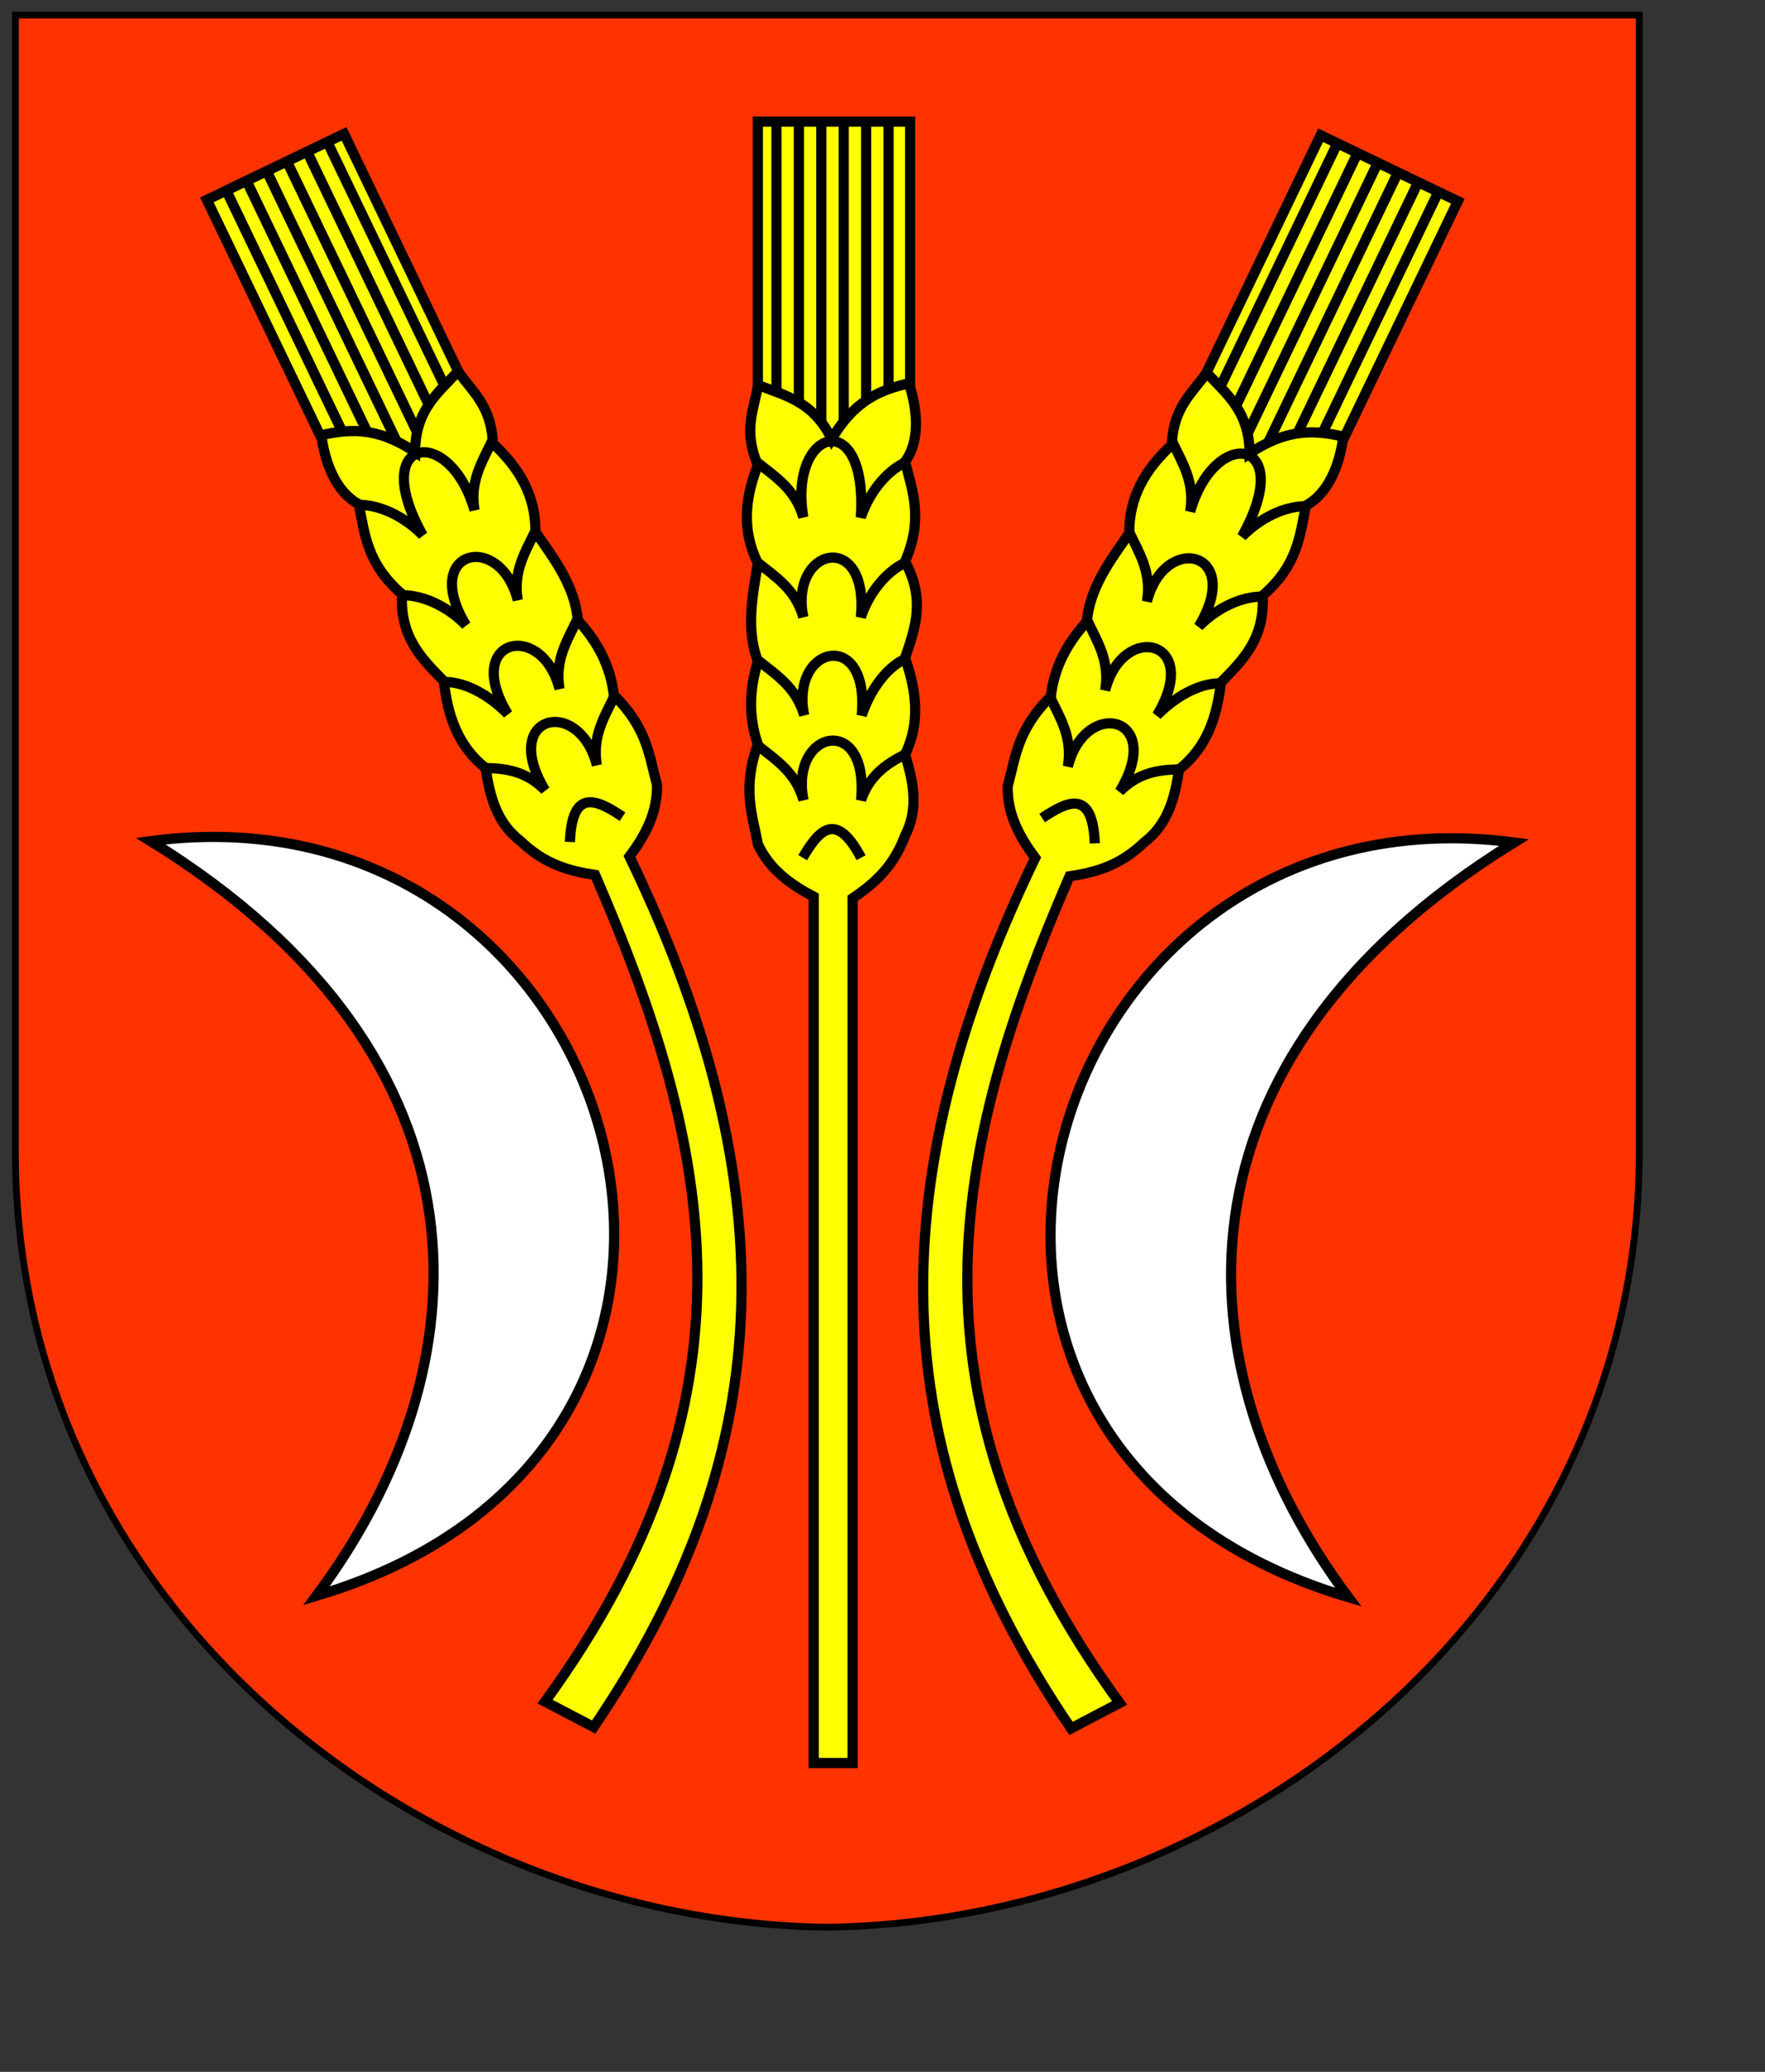 <?xml version="1.0" encoding="UTF-8" standalone="no"?>
<!-- Created with Inkscape (http://www.inkscape.org/) -->
<svg
   xmlns:svg="http://www.w3.org/2000/svg"
   xmlns="http://www.w3.org/2000/svg"
   xmlns:xlink="http://www.w3.org/1999/xlink"
   version="1.0"
   width="390.28pt"
   height="458pt"
   id="svg2">
  <rect width="100%" height="100%" fill="#333333" stroke="none"/>
  <defs
     id="defs5">
    <linearGradient
       id="linearGradient6821">
      <stop
         id="stop6823"
         style="stop-color:#212121;stop-opacity:1"
         offset="0" />
      <stop
         id="stop6825"
         style="stop-color:#212121;stop-opacity:0"
         offset="1" />
    </linearGradient>
    <radialGradient
       cx="171.071"
       cy="484.787"
       r="4.49"
       fx="171.071"
       fy="484.787"
       id="radialGradient6827"
       xlink:href="#linearGradient6821"
       gradientUnits="userSpaceOnUse"
       gradientTransform="matrix(1,0,0,1.056,0,-26.925)" />
    <radialGradient
       cx="171.071"
       cy="484.787"
       r="4.49"
       fx="171.071"
       fy="484.787"
       id="radialGradient6850"
       xlink:href="#linearGradient6821"
       gradientUnits="userSpaceOnUse"
       gradientTransform="matrix(1,0,0,1.056,0,-26.925)" />
  </defs>
  <path
     d="M 243.906,568.039 C 243.685,568.048 243.959,568.051 243.944,568.039 C 123.247,566.376 3.547,472.944 4.545,337.617 L 4.545,4.453 L 242.947,4.453 L 244.903,4.453 L 483.305,4.453 L 483.305,337.617 C 484.303,472.944 364.603,566.376 243.906,568.039 z"
     id="path8036"
     style="fill:#ff3300;fill-opacity:1;fill-rule:evenodd;stroke:#000000;stroke-width:2;stroke-linecap:butt;stroke-linejoin:miter;stroke-miterlimit:4;stroke-dasharray:none;stroke-opacity:1" />
  <path
     d="M 446.38,248.314 C 305.647,229.712 248.46,426.518 397.502,470.755 C 347.476,403.735 342.277,312.625 446.38,248.314 z"
     id="path2418"
     style="fill:#ffffff;fill-opacity:1;fill-rule:evenodd;stroke:#000000;stroke-width:3;stroke-linecap:butt;stroke-linejoin:miter;stroke-miterlimit:4;stroke-dasharray:none;stroke-opacity:1" />
  <path
     d="M 239.898,264.274 L 239.898,519.633 L 251.369,519.633 L 251.369,264.772 C 257.505,260.586 263.318,255.753 266.83,246.319 C 270.941,238.339 269.277,230.359 266.83,222.379 C 271.462,212.902 270.13,203.426 266.83,193.95 C 269.756,185.31 272.964,176.75 266.83,165.521 C 272.293,152.981 269.041,144.799 266.83,136.095 C 271.442,129.738 270.315,120.641 268.327,114.15 L 268.327,35.847 L 223.439,35.847 L 223.439,113.652 C 222.31,120.838 219.009,126.818 223.439,137.093 C 219.617,146.735 218.64,156.378 223.439,166.02 C 221.87,175.663 219.862,185.305 223.439,194.948 C 220.965,203.094 220.599,211.24 223.439,219.386 C 218.718,232.5 221.857,240.111 223.439,248.812 C 226.953,256.333 233.086,260.71 239.898,264.274 z"
     id="path3190"
     style="fill:#ffff00;fill-opacity:1;fill-rule:evenodd;stroke:#000000;stroke-width:3;stroke-linecap:butt;stroke-linejoin:miter;stroke-miterlimit:4;stroke-dasharray:none;stroke-opacity:1" />
  <path
     d="M 236.656,252.802 C 241.427,244.659 246.472,238.837 253.863,252.802"
     id="path3192"
     style="fill:none;fill-rule:evenodd;stroke:#000000;stroke-width:3;stroke-linecap:butt;stroke-linejoin:miter;stroke-miterlimit:4;stroke-dasharray:none;stroke-opacity:1" />
  <path
     d="M 223.315,219.636 C 228.582,223.913 234.498,227.435 236.905,235.845 C 232.695,215.13 256.335,209.883 253.863,235.845 C 256.362,228.519 261.374,225.104 266.83,222.379"
     id="path3194"
     style="fill:none;fill-rule:evenodd;stroke:#000000;stroke-width:3;stroke-linecap:butt;stroke-linejoin:miter;stroke-miterlimit:4;stroke-dasharray:none;stroke-opacity:1" />
  <path
     d="M 223.502,194.625 C 228.769,198.902 234.685,202.424 237.092,210.834 C 232.882,190.119 256.522,184.872 254.05,210.834 C 256.549,203.508 261.062,197.101 266.519,194.376"
     id="path3196"
     style="fill:none;fill-rule:evenodd;stroke:#000000;stroke-width:3;stroke-linecap:butt;stroke-linejoin:miter;stroke-miterlimit:4;stroke-dasharray:none;stroke-opacity:1" />
  <path
     d="M 223.252,165.697 C 228.52,169.975 234.436,173.497 236.843,181.907 C 232.633,161.192 256.273,155.945 253.801,181.907 C 256.299,174.581 261.187,168.672 266.643,165.947"
     id="path3198"
     style="fill:none;fill-rule:evenodd;stroke:#000000;stroke-width:3;stroke-linecap:butt;stroke-linejoin:miter;stroke-miterlimit:4;stroke-dasharray:none;stroke-opacity:1" />
  <path
     d="M 223.252,136.271 C 228.52,140.549 234.436,144.071 236.843,152.481 C 232.344,126.123 255.9,119.237 253.801,152.481 C 256.299,145.155 261.187,139.121 266.643,136.396"
     id="path3200"
     style="fill:none;fill-rule:evenodd;stroke:#000000;stroke-width:3;stroke-linecap:butt;stroke-linejoin:miter;stroke-miterlimit:4;stroke-dasharray:none;stroke-opacity:1" />
  <path
     d="M 223.564,113.527 C 231.504,116.628 239.819,118.317 245.197,129.424 C 252.311,117.404 260.228,114.759 268.327,112.903"
     id="path3202"
     style="fill:none;fill-rule:evenodd;stroke:#000000;stroke-width:3;stroke-linecap:butt;stroke-linejoin:miter;stroke-miterlimit:4;stroke-dasharray:none;stroke-opacity:1" />
  <path
     d="M 261.968,36.096 L 261.968,114.524"
     id="path3204"
     style="fill:none;fill-rule:evenodd;stroke:#000000;stroke-width:3;stroke-linecap:butt;stroke-linejoin:miter;stroke-miterlimit:4;stroke-dasharray:none;stroke-opacity:1" />
  <path
     d="M 255.359,35.847 L 255.359,118.327"
     id="path3206"
     style="fill:none;fill-rule:evenodd;stroke:#000000;stroke-width:3;stroke-linecap:butt;stroke-linejoin:miter;stroke-miterlimit:4;stroke-dasharray:none;stroke-opacity:1" />
  <path
     d="M 235.534,36.096 L 235.534,118.764"
     id="path3208"
     style="fill:none;fill-rule:evenodd;stroke:#000000;stroke-width:3;stroke-linecap:butt;stroke-linejoin:miter;stroke-miterlimit:4;stroke-dasharray:none;stroke-opacity:1" />
  <path
     d="M 228.925,115.647 L 228.925,35.972"
     id="path3210"
     style="fill:none;fill-rule:evenodd;stroke:#000000;stroke-width:3;stroke-linecap:butt;stroke-linejoin:miter;stroke-miterlimit:4;stroke-dasharray:none;stroke-opacity:1" />
  <path
     d="M 242.142,35.85 L 242.142,124.372"
     id="path3212"
     style="fill:none;fill-rule:evenodd;stroke:#000000;stroke-width:3;stroke-linecap:butt;stroke-linejoin:miter;stroke-miterlimit:4;stroke-dasharray:none;stroke-opacity:1" />
  <path
     d="M 248.751,35.722 L 248.751,124.25"
     id="path3214"
     style="fill:none;fill-rule:evenodd;stroke:#000000;stroke-width:3;stroke-linecap:butt;stroke-linejoin:miter;stroke-miterlimit:4;stroke-dasharray:none;stroke-opacity:1" />
  <path
     d="M 305.21,252.862 C 254.067,358.759 265.97,435.987 315.761,509.439 L 330.089,501.94 C 264.977,412.33 280.41,338.833 315.332,258.282 C 322.676,257.167 330.009,255.33 337.263,248.349 C 344.425,242.938 346.383,235.026 347.636,226.773 C 355.916,220.24 358.822,211.122 359.953,201.152 C 366.334,194.632 372.934,188.308 372.271,175.53 C 382.629,166.596 383.243,157.812 385.021,149.01 C 391.933,145.279 394.858,136.592 395.878,129.88 L 429.807,59.309 L 389.352,39.86 L 355.64,109.982 C 351.508,115.969 345.942,119.928 345.483,131.108 C 337.86,138.142 332.801,146.409 332.949,157.179 C 327.357,165.189 321.369,173.01 320.415,183.25 C 314.655,189.519 310.796,196.703 309.826,205.275 C 299.888,215.048 299.419,223.268 297.076,231.796 C 296.984,240.096 300.615,246.699 305.21,252.862 z"
     id="path3216"
     style="fill:#ffff00;fill-opacity:1;fill-rule:evenodd;stroke:#000000;stroke-width:3;stroke-linecap:butt;stroke-linejoin:miter;stroke-miterlimit:4;stroke-dasharray:none;stroke-opacity:1" />
  <path
     d="M 307.259,241.119 C 315.086,235.847 322.156,232.785 322.766,248.574"
     id="path3218"
     style="fill:none;fill-rule:evenodd;stroke:#000000;stroke-width:3;stroke-linecap:butt;stroke-linejoin:miter;stroke-miterlimit:4;stroke-dasharray:none;stroke-opacity:1" />
  <path
     d="M 309.605,205.446 C 312.5,211.584 316.305,217.321 314.831,225.944 C 320.012,205.45 343.591,210.964 330.114,233.291 C 335.54,227.771 341.537,226.865 347.636,226.773"
     id="path3220"
     style="fill:none;fill-rule:evenodd;stroke:#000000;stroke-width:3;stroke-linecap:butt;stroke-linejoin:miter;stroke-miterlimit:4;stroke-dasharray:none;stroke-opacity:1" />
  <path
     d="M 320.611,182.986 C 323.505,189.124 327.311,194.861 325.836,203.484 C 331.018,182.99 354.597,188.504 341.119,210.831 C 346.545,205.311 353.39,201.492 359.488,201.4"
     id="path3222"
     style="fill:none;fill-rule:evenodd;stroke:#000000;stroke-width:3;stroke-linecap:butt;stroke-linejoin:miter;stroke-miterlimit:4;stroke-dasharray:none;stroke-opacity:1" />
  <path
     d="M 332.92,156.807 C 335.814,162.945 339.62,168.682 338.146,177.305 C 343.327,156.811 366.906,162.325 353.429,184.652 C 358.855,179.132 365.82,175.925 371.918,175.833"
     id="path3224"
     style="fill:none;fill-rule:evenodd;stroke:#000000;stroke-width:3;stroke-linecap:butt;stroke-linejoin:miter;stroke-miterlimit:4;stroke-dasharray:none;stroke-opacity:1" />
  <path
     d="M 345.67,130.287 C 348.564,136.424 352.37,142.162 350.896,150.784 C 358.261,125.08 382.475,129.08 366.179,158.132 C 371.605,152.612 378.624,149.292 384.723,149.2"
     id="path3226"
     style="fill:none;fill-rule:evenodd;stroke:#000000;stroke-width:3;stroke-linecap:butt;stroke-linejoin:miter;stroke-miterlimit:4;stroke-dasharray:none;stroke-opacity:1" />
  <path
     d="M 355.806,109.923 C 361.619,116.158 368.381,121.283 368.415,133.624 C 380.035,125.873 388.316,126.92 396.419,128.757"
     id="path3228"
     style="fill:none;fill-rule:evenodd;stroke:#000000;stroke-width:3;stroke-linecap:butt;stroke-linejoin:miter;stroke-miterlimit:4;stroke-dasharray:none;stroke-opacity:1" />
  <path
     d="M 423.968,56.778 L 389.985,127.462"
     id="path3230"
     style="fill:none;fill-rule:evenodd;stroke:#000000;stroke-width:3;stroke-linecap:butt;stroke-linejoin:miter;stroke-miterlimit:4;stroke-dasharray:none;stroke-opacity:1" />
  <path
     d="M 418.12,53.69 L 382.382,128.026"
     id="path3232"
     style="fill:none;fill-rule:evenodd;stroke:#000000;stroke-width:3;stroke-linecap:butt;stroke-linejoin:miter;stroke-miterlimit:4;stroke-dasharray:none;stroke-opacity:1" />
  <path
     d="M 400.144,45.325 L 364.325,119.829"
     id="path3234"
     style="fill:none;fill-rule:evenodd;stroke:#000000;stroke-width:3;stroke-linecap:butt;stroke-linejoin:miter;stroke-miterlimit:4;stroke-dasharray:none;stroke-opacity:1" />
  <path
     d="M 359.72,114.157 L 394.242,42.349"
     id="path3236"
     style="fill:none;fill-rule:evenodd;stroke:#000000;stroke-width:3;stroke-linecap:butt;stroke-linejoin:miter;stroke-miterlimit:4;stroke-dasharray:none;stroke-opacity:1" />
  <path
     d="M 406.207,47.966 L 367.851,127.747"
     id="path3238"
     style="fill:none;fill-rule:evenodd;stroke:#000000;stroke-width:3;stroke-linecap:butt;stroke-linejoin:miter;stroke-miterlimit:4;stroke-dasharray:none;stroke-opacity:1" />
  <path
     d="M 412.218,50.715 L 373.86,130.501"
     id="path3240"
     style="fill:none;fill-rule:evenodd;stroke:#000000;stroke-width:3;stroke-linecap:butt;stroke-linejoin:miter;stroke-miterlimit:4;stroke-dasharray:none;stroke-opacity:1" />
  <path
     d="M 44.416,247.913 C 185.149,229.312 242.336,426.118 93.294,470.355 C 143.32,403.334 148.519,312.224 44.416,247.913 z"
     id="path3242"
     style="fill:#ffffff;fill-opacity:1;fill-rule:evenodd;stroke:#000000;stroke-width:3;stroke-linecap:butt;stroke-linejoin:miter;stroke-miterlimit:4;stroke-dasharray:none;stroke-opacity:1" />
  <path
     d="M 185.586,252.461 C 236.729,358.358 224.826,435.586 175.035,509.038 L 160.707,501.54 C 225.819,411.929 210.386,338.432 175.464,257.881 C 168.119,256.766 160.787,254.929 153.533,247.949 C 146.371,242.538 144.413,234.625 143.16,226.373 C 134.88,219.839 131.974,210.721 130.842,200.751 C 124.462,194.231 117.862,187.907 118.525,175.13 C 108.167,166.195 107.553,157.411 105.775,148.609 C 98.863,144.878 95.938,136.191 94.917,129.48 L 60.989,58.908 L 101.444,39.459 L 135.156,109.581 C 139.288,115.568 144.854,119.528 145.313,130.707 C 152.936,137.742 157.995,146.008 157.847,156.778 C 163.439,164.789 169.427,172.609 170.381,182.849 C 176.141,189.119 180,196.302 180.97,204.875 C 190.908,214.648 191.377,222.868 193.72,231.395 C 193.812,239.695 190.181,246.298 185.586,252.461 z"
     id="path3244"
     style="fill:#ffff00;fill-opacity:1;fill-rule:evenodd;stroke:#000000;stroke-width:3;stroke-linecap:butt;stroke-linejoin:miter;stroke-miterlimit:4;stroke-dasharray:none;stroke-opacity:1" />
  <path
     d="M 183.537,240.718 C 175.71,235.446 168.639,232.385 168.03,248.173"
     id="path3246"
     style="fill:none;fill-rule:evenodd;stroke:#000000;stroke-width:3;stroke-linecap:butt;stroke-linejoin:miter;stroke-miterlimit:4;stroke-dasharray:none;stroke-opacity:1" />
  <path
     d="M 181.191,205.045 C 178.296,211.183 174.49,216.92 175.965,225.543 C 170.784,205.049 147.205,210.563 160.682,232.89 C 155.256,227.371 149.259,226.465 143.16,226.373"
     id="path3248"
     style="fill:none;fill-rule:evenodd;stroke:#000000;stroke-width:3;stroke-linecap:butt;stroke-linejoin:miter;stroke-miterlimit:4;stroke-dasharray:none;stroke-opacity:1" />
  <path
     d="M 170.185,182.585 C 167.291,188.723 163.485,194.46 164.96,203.083 C 159.778,182.589 136.199,188.103 149.677,210.43 C 144.25,204.911 137.406,201.092 131.308,201"
     id="path3250"
     style="fill:none;fill-rule:evenodd;stroke:#000000;stroke-width:3;stroke-linecap:butt;stroke-linejoin:miter;stroke-miterlimit:4;stroke-dasharray:none;stroke-opacity:1" />
  <path
     d="M 157.876,156.406 C 154.982,162.544 151.176,168.281 152.65,176.904 C 147.469,156.41 123.89,161.924 137.367,184.251 C 131.941,178.732 124.976,175.524 118.877,175.432"
     id="path3252"
     style="fill:none;fill-rule:evenodd;stroke:#000000;stroke-width:3;stroke-linecap:butt;stroke-linejoin:miter;stroke-miterlimit:4;stroke-dasharray:none;stroke-opacity:1" />
  <path
     d="M 145.126,129.886 C 142.231,136.024 138.426,141.761 139.9,150.383 C 132.535,124.679 108.321,128.68 124.617,157.731 C 119.191,152.211 112.172,148.891 106.073,148.799"
     id="path3254"
     style="fill:none;fill-rule:evenodd;stroke:#000000;stroke-width:3;stroke-linecap:butt;stroke-linejoin:miter;stroke-miterlimit:4;stroke-dasharray:none;stroke-opacity:1" />
  <path
     d="M 134.99,109.523 C 129.177,115.758 122.415,120.882 122.381,133.224 C 110.761,125.473 102.479,126.519 94.377,128.356"
     id="path3256"
     style="fill:none;fill-rule:evenodd;stroke:#000000;stroke-width:3;stroke-linecap:butt;stroke-linejoin:miter;stroke-miterlimit:4;stroke-dasharray:none;stroke-opacity:1" />
  <path
     d="M 66.828,56.378 L 100.811,127.061"
     id="path3258"
     style="fill:none;fill-rule:evenodd;stroke:#000000;stroke-width:3;stroke-linecap:butt;stroke-linejoin:miter;stroke-miterlimit:4;stroke-dasharray:none;stroke-opacity:1" />
  <path
     d="M 72.676,53.29 L 108.414,127.626"
     id="path3260"
     style="fill:none;fill-rule:evenodd;stroke:#000000;stroke-width:3;stroke-linecap:butt;stroke-linejoin:miter;stroke-miterlimit:4;stroke-dasharray:none;stroke-opacity:1" />
  <path
     d="M 90.652,44.924 L 126.471,119.429"
     id="path3262"
     style="fill:none;fill-rule:evenodd;stroke:#000000;stroke-width:3;stroke-linecap:butt;stroke-linejoin:miter;stroke-miterlimit:4;stroke-dasharray:none;stroke-opacity:1" />
  <path
     d="M 131.076,113.756 L 96.554,41.949"
     id="path3264"
     style="fill:none;fill-rule:evenodd;stroke:#000000;stroke-width:3;stroke-linecap:butt;stroke-linejoin:miter;stroke-miterlimit:4;stroke-dasharray:none;stroke-opacity:1" />
  <path
     d="M 84.589,47.565 L 122.945,127.346"
     id="path3266"
     style="fill:none;fill-rule:evenodd;stroke:#000000;stroke-width:3;stroke-linecap:butt;stroke-linejoin:miter;stroke-miterlimit:4;stroke-dasharray:none;stroke-opacity:1" />
  <path
     d="M 78.578,50.314 L 116.936,130.1"
     id="path3268"
     style="fill:none;fill-rule:evenodd;stroke:#000000;stroke-width:3;stroke-linecap:butt;stroke-linejoin:miter;stroke-miterlimit:4;stroke-dasharray:none;stroke-opacity:1" />
</svg>
